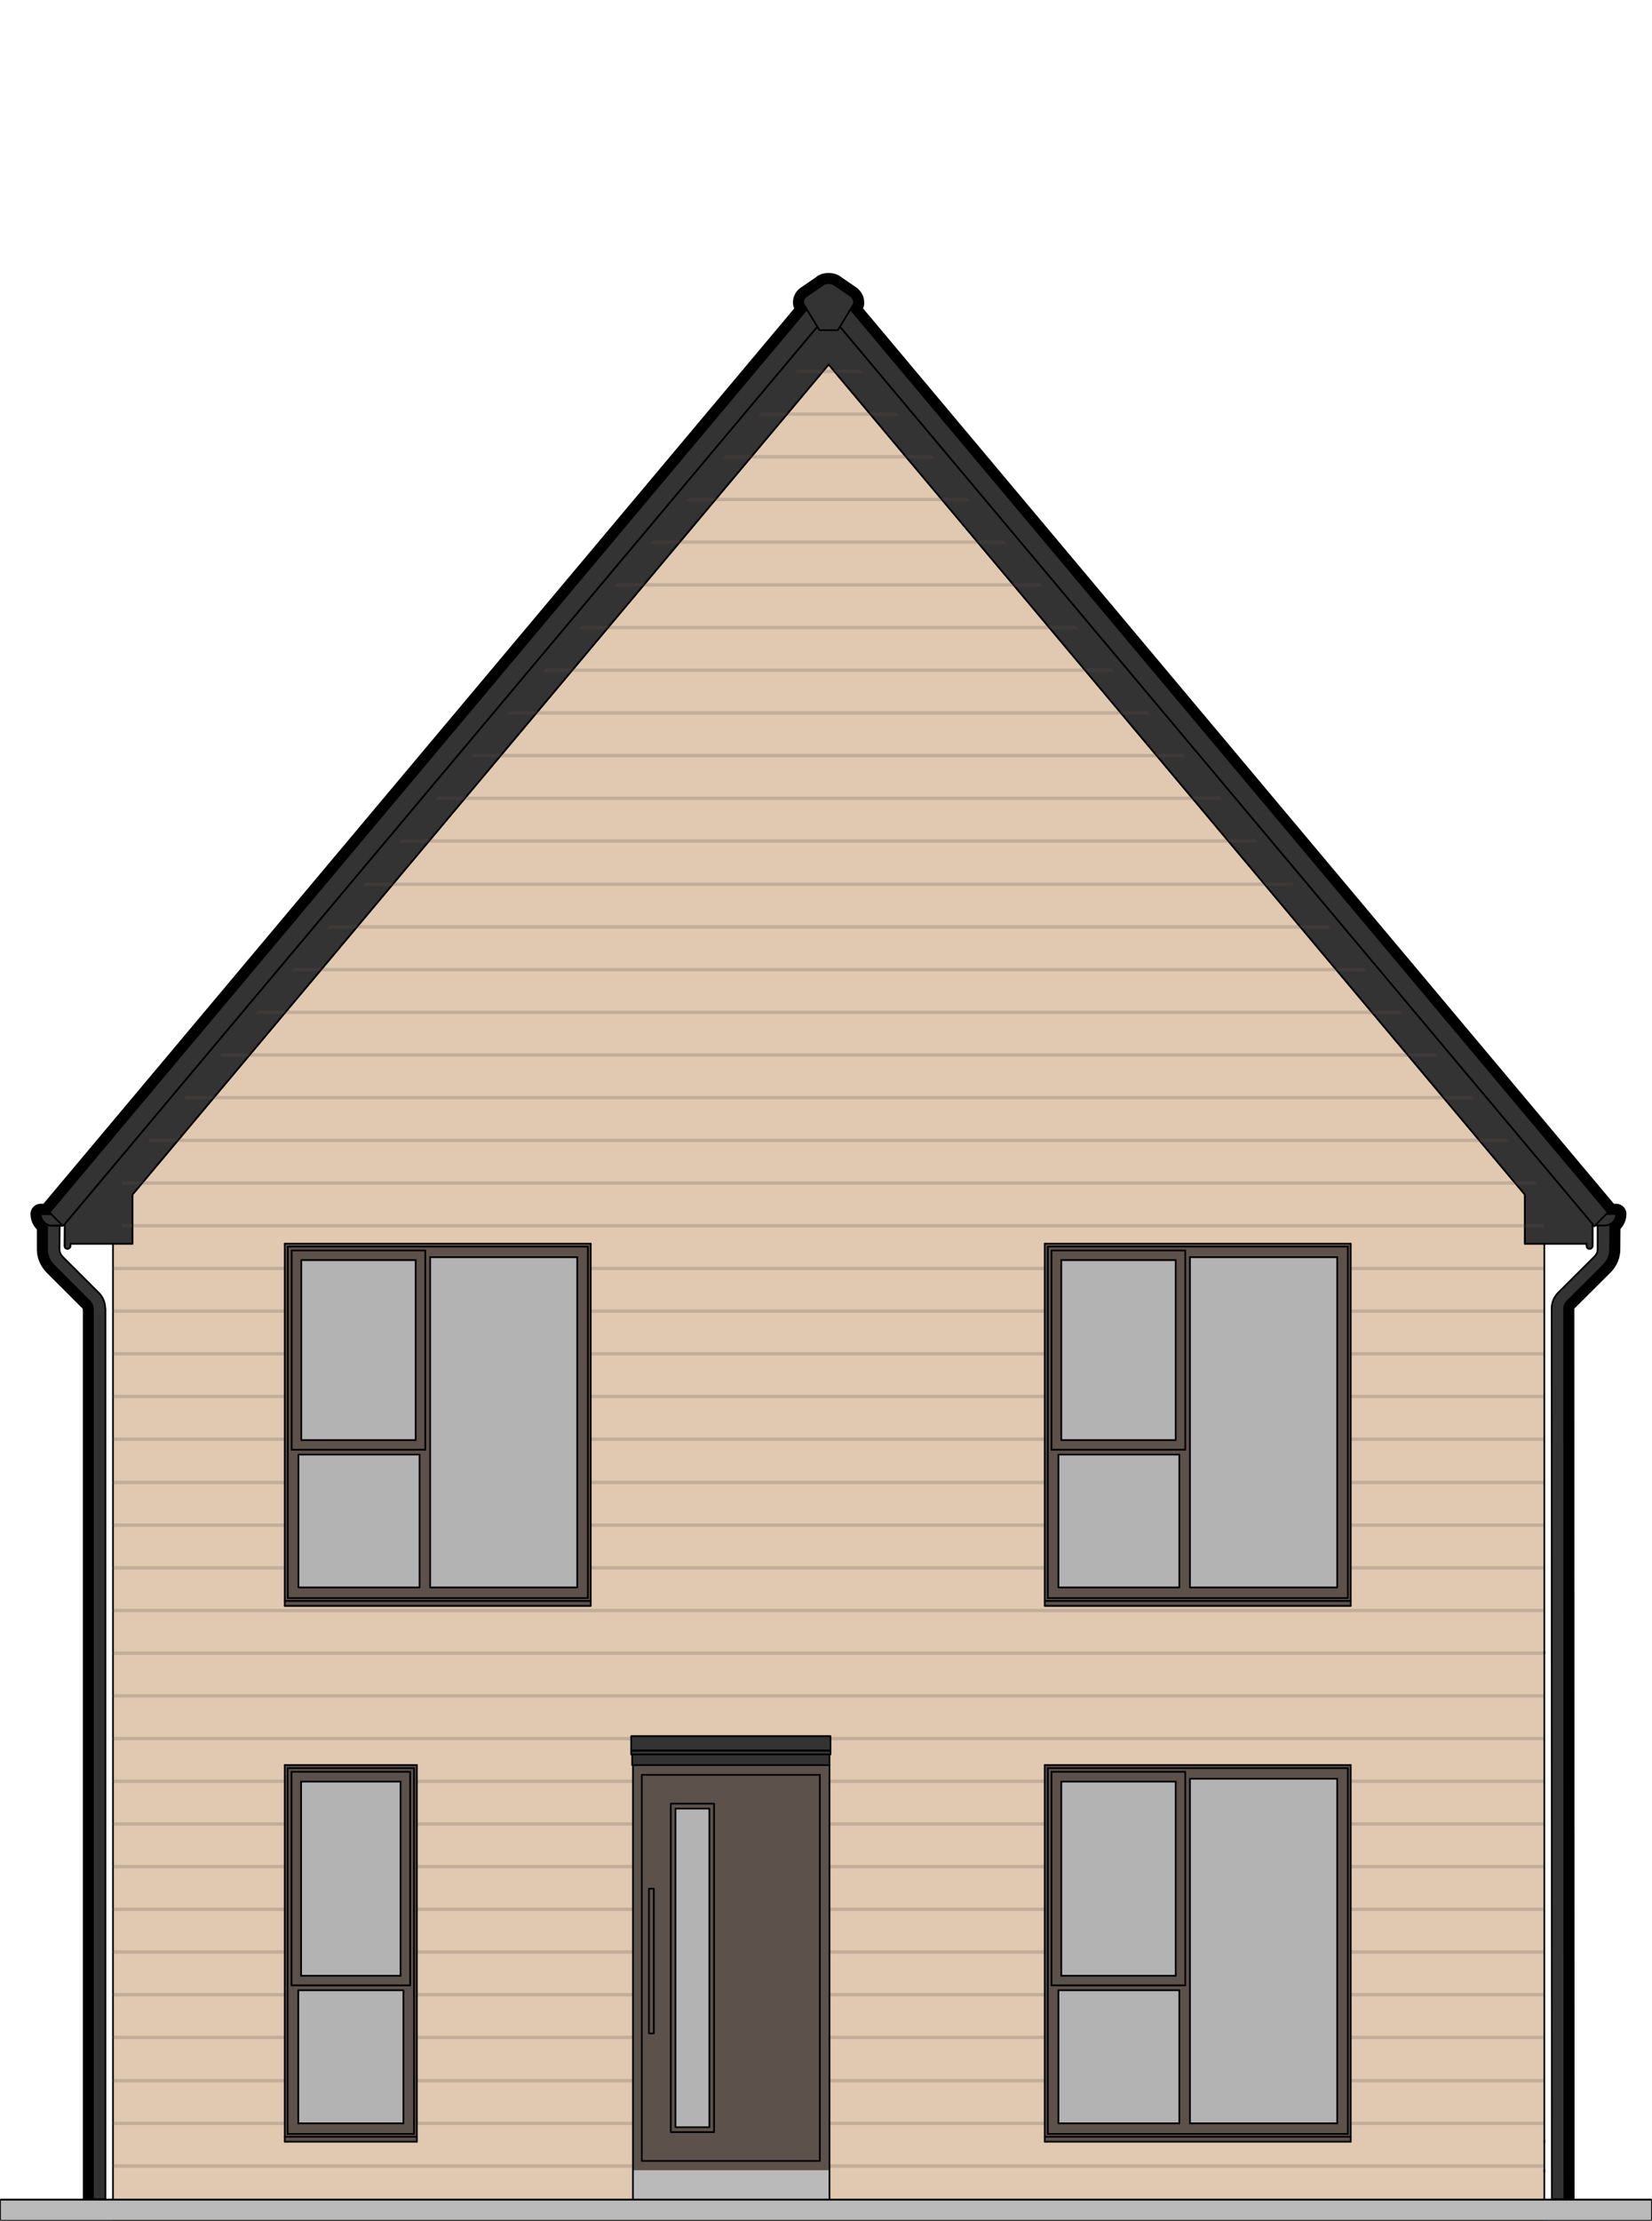 <?xml version="1.0" encoding="UTF-8"?><svg id="Layer_2" xmlns="http://www.w3.org/2000/svg" xmlns:xlink="http://www.w3.org/1999/xlink" viewBox="0 0 485.3 652"><defs><style>.cls-1,.cls-2,.cls-3,.cls-4{fill:none;}.cls-2{stroke-width:6px;}.cls-2,.cls-5,.cls-6,.cls-4{stroke:#000;}.cls-2,.cls-5,.cls-4{stroke-linejoin:round;}.cls-2,.cls-4{stroke-linecap:round;}.cls-3{mix-blend-mode:multiply;opacity:.23;stroke:#5d514c;}.cls-3,.cls-7{isolation:isolate;}.cls-3,.cls-6{stroke-miterlimit:10;}.cls-8{fill:#5d514c;}.cls-5,.cls-6,.cls-4{stroke-width:.5px;}.cls-5,.cls-6,.cls-9{fill:#333;}.cls-10{fill:#e1c9b1;}.cls-11{fill:#bababa;}.cls-12{fill:#b3b3b3;}.cls-13{clip-path:url(#clippath);}</style><clipPath id="clippath"><polygon class="cls-1" points="451.45 356.48 453.46 356.48 453.46 652 33.07 652 33.07 360.82 35.79 360.58 35.79 344.25 243.34 97.68 451.45 344.5 451.45 356.48"/></clipPath></defs><g id="Layer_1-2"><g class="cls-7"><g id="Layer_2-2"><rect class="cls-1" x="213.65" width="58" height="652"/><rect class="cls-1" x="213.65" width="58" height="652"/></g><g id="Layer_6"><path class="cls-2" d="M459.55,645.63l-.06-261.51c0-.76.3-1.48.83-2.01l10.76-10.72c1.22-1.22,1.91-2.88,1.91-4.6l.06-7.29-.33.03c1.21-.52,2.07-1.72,2.07-3.12l-2.93.03.47-.48L249.85,90.81h0l1.02-1.68-.02-.02c.12-.86-.26-1.71-.97-2.21h.03l-4.98-3.41v-.02c-.47-.22-.98-.33-1.5-.34h-.05c-.52,0-1.04.12-1.51.34l.07.02-4.98,3.42h-.03c-.71.49-1.09,1.34-.97,2.2l.04.02,1.02,1.68h0L14.54,355.95l.45.45h-3.03c0,1.34.75,2.52,1.87,3.09h0v7.29c0,1.73.69,3.38,1.91,4.6v.05l10.75,10.73c.5.53.79,1.23.79,1.96l.06.03v261.47"/></g><g id="Layer_1-3"><path class="cls-9" d="M17.53,359.85l-.06,6.93c0,.76.3,1.48.83,2.02v.05l10.75,10.74-.05-.07c1.22,1.22,1.91,2.88,1.91,4.6l.06.03v261.47h-3.66v-261.47l-.06-.03c0-.76-.3-1.48-.83-2.01l.05.06-10.74-10.74v-.05c-1.23-1.22-1.92-2.88-1.92-4.6v.03-7.32"/><path class="cls-9" d="M469.33,359.85v6.96-.03c0,.76-.3,1.48-.83,2.02l-10.76,10.72c-1.22,1.22-1.91,2.88-1.91,4.6l.06,261.51h3.66l-.06-261.51c0-.76.3-1.48.83-2.01l10.76-10.72c1.22-1.22,1.91-2.88,1.91-4.6l.06-7.29"/><path class="cls-4" d="M469.33,359.85v6.96-.03c0,.76-.3,1.48-.83,2.02l-10.76,10.72c-1.22,1.22-1.91,2.88-1.91,4.6l.06,261.51h3.66l-.06-261.51c0-.76.3-1.48.83-2.01l10.76-10.72c1.22-1.22,1.91-2.88,1.91-4.6l.06-7.29"/><path class="cls-9" d="M18.43,359.85h-3.16c-1.87,0-3.32-1.58-3.32-3.45h3.06"/><path class="cls-9" d="M468.41,359.79h2.99c1.87,0,3.39-1.52,3.39-3.39l-2.94.03"/><polyline class="cls-9" points="19.03 359.37 18.43 359.85 14.53 355.95 237.01 90.81 249.85 90.81 472.33 355.95 468.43 359.85 467.83 359.37"/><polyline class="cls-6" points="19.03 359.37 18.43 359.85 14.53 355.95 237.01 90.81 249.85 90.81 472.33 355.95 468.39 359.99 467.83 359.37"/><polygon class="cls-10" points="451.45 356.48 453.46 356.48 453.46 652 33.07 652 33.07 360.82 35.79 360.58 35.79 344.25 243.34 97.68 451.45 344.5 451.45 356.48"/><line class="cls-4" x1="33.19" y1="645.75" x2="33.19" y2="365.13"/><line class="cls-4" x1="453.67" y1="645.75" x2="453.67" y2="365.13"/><line class="cls-4" x1="453.67" y1="636.99" x2="453.67" y2="637.53"/><line class="cls-4" x1="453.67" y1="628.47" x2="453.67" y2="629.07"/><line class="cls-4" x1="453.67" y1="484.95" x2="453.67" y2="485.49"/><line class="cls-4" x1="15.01" y1="356.43" x2="12.01" y2="356.43"/><line class="cls-4" x1="15.37" y1="359.85" x2="18.43" y2="359.85"/><path class="cls-4" d="M468.41,359.79h2.99c1.87,0,3.39-1.52,3.39-3.39l-2.94.03"/><line class="cls-4" x1="33.19" y1="365.13" x2="33.19" y2="365.13"/><line class="cls-4" x1="453.67" y1="365.13" x2="453.67" y2="365.13"/><path class="cls-4" d="M246.73,95.91l221.1,263.46v6.42-.03c0,.48-.39.87-.87.87s-.87-.39-.87-.87v.03-.66h-18.12v-14.4L243.43,107.01,38.89,350.73v14.4h-18.12s-.45,1.5-.93,1.5-.87-.39-.87-.87l.06-6.39v5.76-5.76L240.13,95.91"/><path class="cls-4" d="M18.43,359.85h-3.16c-1.87,0-3.32-1.58-3.32-3.45h3.06"/><path class="cls-4" d="M18.43,359.85h-3.16c-1.87,0-3.32-1.58-3.32-3.45h3.06"/><path class="cls-4" d="M17.53,359.85l-.06,6.93c0,.76.3,1.48.83,2.02v.05l10.75,10.74-.05-.07c1.22,1.22,1.91,2.88,1.91,4.6l.06.03v261.47h-3.66v-261.47l-.06-.03c0-.76-.3-1.48-.83-2.01l.05.06-10.74-10.74v-.05c-1.23-1.22-1.92-2.88-1.92-4.6v.03-7.32"/><path class="cls-6" d="M246.73,95.91l221.1,263.46v6.42-.03c0,.48-.39.87-.87.87s-.87-.39-.87-.87v.03-.66h-18.12v-14.4L243.43,107.01,38.89,350.73v14.4h-18.18v.63c0,.48-.39.87-.87.87s-.8-.26-.8-.74v-6.52,5.76-5.76L240.13,95.91"/><path class="cls-5" d="M241.93,83.49l-4.98,3.42h-.03c-.71.49-1.09,1.34-.97,2.2l.04.02,4.74,7.8h5.4l4.74-7.8-.02-.02c.12-.86-.26-1.71-.97-2.21h.03l-4.98-3.41v-.02c-.47-.22-.98-.33-1.5-.34h-.05c-.52,0-1.04.12-1.51.34"/></g><g id="Layer_9"><g class="cls-13"><line class="cls-3" x1="-25.25" y1="71.45" x2="510.55" y2="71.45"/><line class="cls-3" x1="-25.25" y1="83.98" x2="510.55" y2="83.98"/><line class="cls-3" x1="-25.25" y1="96.51" x2="510.55" y2="96.51"/><line class="cls-3" x1="-25.25" y1="109.04" x2="510.55" y2="109.04"/><line class="cls-3" x1="-25.25" y1="121.57" x2="510.55" y2="121.57"/><line class="cls-3" x1="-25.25" y1="134.11" x2="510.55" y2="134.11"/><line class="cls-3" x1="-25.25" y1="146.64" x2="510.55" y2="146.64"/><line class="cls-3" x1="-25.25" y1="159.17" x2="510.55" y2="159.17"/><line class="cls-3" x1="-25.25" y1="171.7" x2="510.55" y2="171.7"/><line class="cls-3" x1="-25.25" y1="184.23" x2="510.55" y2="184.23"/><line class="cls-3" x1="-25.25" y1="196.77" x2="510.55" y2="196.77"/><line class="cls-3" x1="-25.25" y1="209.3" x2="510.55" y2="209.3"/><line class="cls-3" x1="-25.25" y1="221.83" x2="510.55" y2="221.83"/><line class="cls-3" x1="-25.25" y1="234.36" x2="510.55" y2="234.36"/><line class="cls-3" x1="-25.25" y1="246.9" x2="510.55" y2="246.9"/><line class="cls-3" x1="-25.25" y1="259.6" x2="510.55" y2="259.6"/><line class="cls-3" x1="-25.25" y1="272.13" x2="510.55" y2="272.13"/><line class="cls-3" x1="-25.25" y1="284.66" x2="510.55" y2="284.66"/><line class="cls-3" x1="-25.25" y1="297.2" x2="510.55" y2="297.2"/><line class="cls-3" x1="-25.25" y1="309.73" x2="510.55" y2="309.73"/><line class="cls-3" x1="-25.25" y1="322.26" x2="510.55" y2="322.26"/><line class="cls-3" x1="-25.25" y1="334.79" x2="510.55" y2="334.79"/><line class="cls-3" x1="-25.25" y1="347.33" x2="510.55" y2="347.33"/><line class="cls-3" x1="-25.25" y1="359.86" x2="510.55" y2="359.86"/><line class="cls-3" x1="-25.25" y1="372.39" x2="510.55" y2="372.39"/><line class="cls-3" x1="-25.25" y1="384.92" x2="510.55" y2="384.92"/><line class="cls-3" x1="-25.25" y1="397.45" x2="510.55" y2="397.45"/><line class="cls-3" x1="-25.25" y1="409.99" x2="510.55" y2="409.99"/><line class="cls-3" x1="-25.25" y1="422.52" x2="510.55" y2="422.52"/><line class="cls-3" x1="-25.25" y1="435.22" x2="510.55" y2="435.22"/><line class="cls-3" x1="-25.25" y1="447.76" x2="510.55" y2="447.76"/><line class="cls-3" x1="-25.25" y1="460.29" x2="510.55" y2="460.29"/><line class="cls-3" x1="-25.25" y1="472.82" x2="510.55" y2="472.82"/><line class="cls-3" x1="-25.25" y1="485.35" x2="510.55" y2="485.35"/><line class="cls-3" x1="-25.25" y1="497.88" x2="510.55" y2="497.88"/><line class="cls-3" x1="-25.25" y1="510.42" x2="510.55" y2="510.42"/><line class="cls-3" x1="-25.25" y1="522.95" x2="510.55" y2="522.95"/><line class="cls-3" x1="-25.25" y1="535.48" x2="510.55" y2="535.48"/><line class="cls-3" x1="-25.25" y1="548.01" x2="510.55" y2="548.01"/><line class="cls-3" x1="-25.25" y1="560.55" x2="510.55" y2="560.55"/><line class="cls-3" x1="-25.25" y1="573.08" x2="510.55" y2="573.08"/><line class="cls-3" x1="-25.25" y1="585.61" x2="510.55" y2="585.61"/><line class="cls-3" x1="-25.25" y1="598.14" x2="510.55" y2="598.14"/><line class="cls-3" x1="-25.25" y1="610.85" x2="510.55" y2="610.85"/><line class="cls-3" x1="-25.25" y1="623.38" x2="510.55" y2="623.38"/><line class="cls-3" x1="-25.25" y1="635.91" x2="510.55" y2="635.91"/></g></g><g id="Layer_8"><polygon class="cls-8" points="173.55 471.77 173.55 471.77 173.55 365.38 83.54 365.38 83.54 471.77 173.55 471.77"/><rect class="cls-12" x="88.59" y="370.25" width="33.56" height="52.62"/><rect class="cls-12" x="87.7" y="427.05" width="35.51" height="39.01"/><rect class="cls-12" x="126.33" y="369.22" width="43.29" height="96.93"/><polygon class="cls-8" points="396.89 471.77 396.89 471.77 396.89 365.38 306.88 365.38 306.88 471.77 396.89 471.77"/><rect class="cls-12" x="311.93" y="370.25" width="33.56" height="52.62"/><rect class="cls-12" x="311.04" y="427.05" width="35.51" height="39.01"/><rect class="cls-12" x="349.67" y="369.22" width="43.29" height="96.93"/><polygon class="cls-8" points="396.89 628.7 396.89 628.7 396.89 518.32 306.88 518.32 306.88 628.7 396.89 628.7"/><rect class="cls-12" x="311.93" y="523.19" width="33.56" height="56.89"/><rect class="cls-12" x="311.04" y="584.23" width="35.51" height="39.01"/><polygon class="cls-8" points="122.42 628.7 122.42 628.7 122.42 518.32 83.68 518.32 83.68 628.7 122.42 628.7"/><rect class="cls-12" x="88.59" y="523.19" width="29.08" height="56.89"/><rect class="cls-12" x="87.84" y="584.23" width="30.68" height="39.01"/><rect class="cls-12" x="349.67" y="522.16" width="43.29" height="101.2"/><line class="cls-4" x1="306.91" y1="518.19" x2="396.79" y2="518.19"/><line class="cls-4" x1="306.91" y1="628.77" x2="396.79" y2="628.77"/><line class="cls-4" x1="311.77" y1="523.05" x2="345.37" y2="523.05"/><line class="cls-4" x1="308.89" y1="520.17" x2="348.19" y2="520.17"/><line class="cls-4" x1="349.57" y1="522.21" x2="392.83" y2="522.21"/><line class="cls-4" x1="307.81" y1="519.09" x2="395.95" y2="519.09"/><line class="cls-4" x1="392.83" y1="522.21" x2="392.83" y2="623.37"/><line class="cls-4" x1="395.95" y1="519.09" x2="395.95" y2="626.49"/><line class="cls-4" x1="311.77" y1="580.05" x2="345.37" y2="580.05"/><line class="cls-4" x1="308.89" y1="582.87" x2="348.19" y2="582.87"/><line class="cls-4" x1="306.91" y1="627.33" x2="396.79" y2="627.33"/><line class="cls-4" x1="311.77" y1="523.05" x2="311.77" y2="580.05"/><line class="cls-4" x1="308.89" y1="520.17" x2="308.89" y2="582.87"/><line class="cls-4" x1="307.81" y1="519.09" x2="307.81" y2="626.49"/><line class="cls-4" x1="345.37" y1="523.05" x2="345.37" y2="580.05"/><line class="cls-4" x1="348.19" y1="520.17" x2="348.19" y2="582.87"/><line class="cls-4" x1="349.57" y1="522.21" x2="349.57" y2="623.37"/><line class="cls-4" x1="306.91" y1="628.77" x2="306.91" y2="518.19"/><line class="cls-4" x1="396.79" y1="628.77" x2="396.79" y2="518.19"/><line class="cls-4" x1="346.45" y1="623.37" x2="346.45" y2="584.31"/><line class="cls-4" x1="349.57" y1="623.37" x2="392.83" y2="623.37"/><line class="cls-4" x1="307.81" y1="626.49" x2="395.95" y2="626.49"/><polyline class="cls-4" points="346.45 584.31 310.93 584.31 310.93 623.37 346.45 623.37"/><line class="cls-4" x1="83.65" y1="365.13" x2="173.53" y2="365.13"/><line class="cls-4" x1="83.65" y1="471.45" x2="173.53" y2="471.45"/><line class="cls-4" x1="88.51" y1="369.93" x2="122.11" y2="369.93"/><line class="cls-4" x1="85.69" y1="367.11" x2="124.93" y2="367.11"/><line class="cls-4" x1="126.37" y1="369.09" x2="169.57" y2="369.09"/><line class="cls-4" x1="84.55" y1="365.97" x2="172.69" y2="365.97"/><line class="cls-4" x1="169.57" y1="369.09" x2="169.57" y2="466.05"/><line class="cls-4" x1="172.69" y1="365.97" x2="172.69" y2="469.17"/><line class="cls-4" x1="88.51" y1="422.79" x2="122.11" y2="422.79"/><line class="cls-4" x1="85.69" y1="425.61" x2="124.93" y2="425.61"/><line class="cls-4" x1="83.65" y1="470.01" x2="173.53" y2="470.01"/><line class="cls-4" x1="88.51" y1="369.93" x2="88.51" y2="422.79"/><line class="cls-4" x1="85.69" y1="367.11" x2="85.69" y2="425.61"/><line class="cls-4" x1="84.55" y1="365.97" x2="84.55" y2="469.17"/><line class="cls-4" x1="122.11" y1="369.93" x2="122.11" y2="422.79"/><line class="cls-4" x1="124.93" y1="367.11" x2="124.93" y2="425.61"/><line class="cls-4" x1="126.37" y1="369.09" x2="126.37" y2="466.05"/><line class="cls-4" x1="83.65" y1="471.45" x2="83.65" y2="365.13"/><line class="cls-4" x1="173.53" y1="471.45" x2="173.53" y2="365.13"/><line class="cls-4" x1="123.25" y1="466.05" x2="123.25" y2="427.05"/><line class="cls-4" x1="126.37" y1="466.05" x2="169.57" y2="466.05"/><line class="cls-4" x1="84.55" y1="469.17" x2="172.69" y2="469.17"/><polyline class="cls-4" points="123.25 427.05 87.67 427.05 87.67 466.05 123.25 466.05"/><line class="cls-4" x1="122.47" y1="518.19" x2="83.65" y2="518.19"/><line class="cls-4" x1="121.63" y1="519.09" x2="84.49" y2="519.09"/><line class="cls-4" x1="122.47" y1="628.77" x2="83.65" y2="628.77"/><line class="cls-4" x1="84.49" y1="519.09" x2="84.49" y2="626.49"/><line class="cls-4" x1="122.47" y1="627.33" x2="83.65" y2="627.33"/><line class="cls-4" x1="121.63" y1="519.09" x2="121.63" y2="626.49"/><line class="cls-4" x1="122.47" y1="628.77" x2="122.47" y2="518.19"/><line class="cls-4" x1="83.65" y1="628.77" x2="83.65" y2="518.19"/><line class="cls-4" x1="118.51" y1="623.37" x2="87.61" y2="623.37"/><line class="cls-4" x1="121.63" y1="626.49" x2="84.49" y2="626.49"/><line class="cls-4" x1="117.67" y1="523.05" x2="88.45" y2="523.05"/><line class="cls-4" x1="120.49" y1="520.17" x2="85.63" y2="520.17"/><line class="cls-4" x1="117.67" y1="580.05" x2="88.45" y2="580.05"/><line class="cls-4" x1="120.49" y1="582.87" x2="85.63" y2="582.87"/><line class="cls-4" x1="117.67" y1="523.05" x2="117.67" y2="580.05"/><line class="cls-4" x1="120.49" y1="520.17" x2="120.49" y2="582.87"/><line class="cls-4" x1="88.45" y1="523.05" x2="88.45" y2="580.05"/><line class="cls-4" x1="85.63" y1="520.17" x2="85.63" y2="582.87"/><polyline class="cls-4" points="87.61 623.37 87.61 584.31 118.51 584.31 118.51 623.37"/><line class="cls-4" x1="306.91" y1="365.13" x2="396.79" y2="365.13"/><line class="cls-4" x1="306.91" y1="471.45" x2="396.79" y2="471.45"/><line class="cls-4" x1="311.77" y1="369.93" x2="345.37" y2="369.93"/><line class="cls-4" x1="308.89" y1="367.11" x2="348.19" y2="367.11"/><line class="cls-4" x1="349.57" y1="369.09" x2="392.83" y2="369.09"/><line class="cls-4" x1="307.81" y1="365.97" x2="395.95" y2="365.97"/><line class="cls-4" x1="392.83" y1="369.09" x2="392.83" y2="466.05"/><line class="cls-4" x1="395.95" y1="365.97" x2="395.95" y2="469.17"/><line class="cls-4" x1="311.77" y1="422.79" x2="345.37" y2="422.79"/><line class="cls-4" x1="308.89" y1="425.61" x2="348.19" y2="425.61"/><line class="cls-4" x1="306.91" y1="470.01" x2="396.79" y2="470.01"/><line class="cls-4" x1="311.77" y1="369.93" x2="311.77" y2="422.79"/><line class="cls-4" x1="308.89" y1="367.11" x2="308.89" y2="425.61"/><line class="cls-4" x1="307.81" y1="365.97" x2="307.81" y2="469.17"/><line class="cls-4" x1="345.37" y1="369.93" x2="345.37" y2="422.79"/><line class="cls-4" x1="348.19" y1="367.11" x2="348.19" y2="425.61"/><line class="cls-4" x1="349.57" y1="369.09" x2="349.57" y2="466.05"/><line class="cls-4" x1="306.91" y1="471.45" x2="306.91" y2="365.13"/><line class="cls-4" x1="396.79" y1="471.45" x2="396.79" y2="365.13"/><line class="cls-4" x1="346.45" y1="466.05" x2="346.45" y2="427.05"/><line class="cls-4" x1="349.57" y1="466.05" x2="392.83" y2="466.05"/><line class="cls-4" x1="307.81" y1="469.17" x2="395.95" y2="469.17"/><polyline class="cls-4" points="346.45 427.05 310.93 427.05 310.93 466.05 346.45 466.05"/><rect class="cls-9" x="185.42" y="509.46" width="58.63" height="5.44"/><rect class="cls-9" x="185.69" y="512.75" width="58.03" height="5.44"/><polygon class="cls-8" points="243.73 637.17 243.73 637.17 243.73 518.32 185.89 518.32 185.89 637.17 243.73 637.17"/><rect class="cls-12" x="198.55" y="530.96" width="9.83" height="93.44"/><rect class="cls-11" x="185.68" y="637.31" width="57.99" height="8.2"/><polyline class="cls-4" points="243.67 518.21 185.94 518.21 185.94 648 243.67 648 243.67 518.21"/><polyline class="cls-4" points="188.53 521.07 240.85 521.07 240.85 634.41 188.53 634.41 188.53 521.07"/><polyline class="cls-4" points="197.05 529.53 209.77 529.53 209.77 625.95 197.05 625.95 197.05 529.53"/><polyline class="cls-4" points="198.43 530.97 208.39 530.97 208.39 624.51 198.43 624.51 198.43 530.97"/><polyline class="cls-4" points="192.07 554.49 192.07 596.97 190.63 596.97 190.63 554.49 192.07 554.49"/><line class="cls-4" x1="185.71" y1="515.07" x2="185.71" y2="518.19"/><line class="cls-4" x1="243.67" y1="515.07" x2="243.67" y2="518.19"/><polyline class="cls-4" points="243.97 513.93 185.41 513.93 185.41 515.07 243.97 515.07 243.97 513.93"/><polyline class="cls-4" points="185.41 513.93 243.97 513.93 243.97 509.73 185.41 509.73 185.41 513.93"/></g><g id="Layer_10"><line class="cls-4" x1=".25" y1="645.75" x2="485.05" y2="645.75"/><path class="cls-4" d="M485.05,646.05L.25,651.75v-5.7h484.8ZM485.05,651.75v-5.7L.25,651.75h484.8Z"/><rect class="cls-11" x=".25" y="646.05" width="484.8" height="5.7"/></g></g></g></svg>